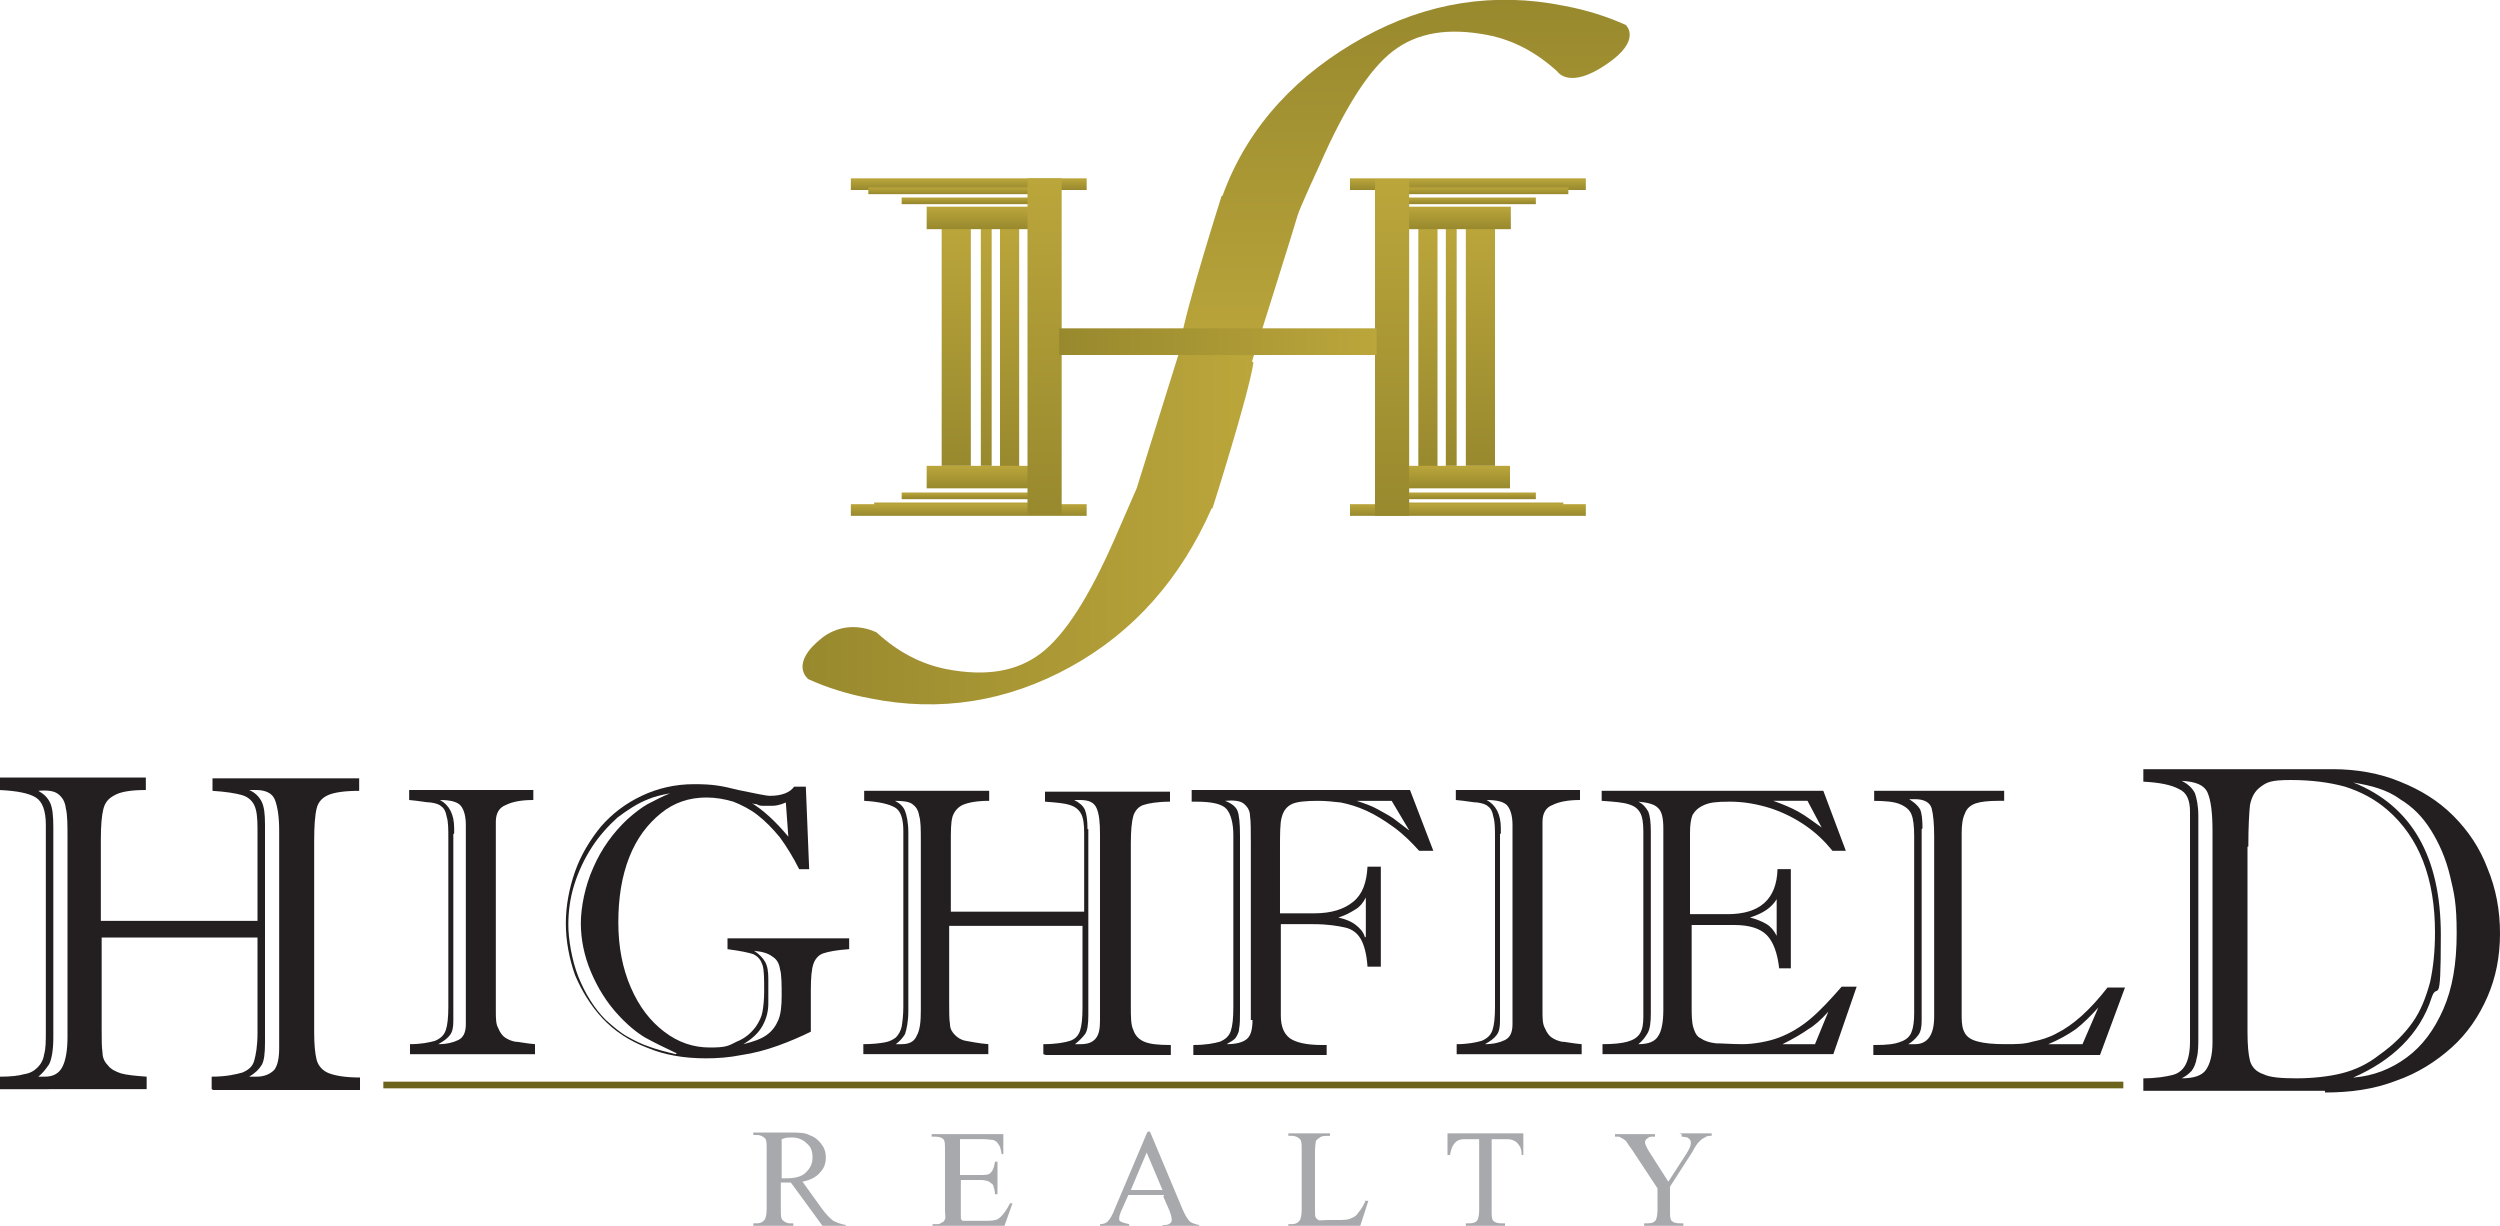 <?xml version="1.0" encoding="UTF-8"?>
<svg id="Layer_1" data-name="Layer 1" xmlns="http://www.w3.org/2000/svg" xmlns:xlink="http://www.w3.org/1999/xlink" version="1.1" viewBox="0 0 300 147.1">
  <defs>
    <style>
      .cls-1 {
        fill: url(#linear-gradient);
      }

      .cls-1, .cls-2, .cls-3, .cls-4, .cls-5, .cls-6, .cls-7, .cls-8, .cls-9, .cls-10, .cls-11, .cls-12, .cls-13, .cls-14, .cls-15, .cls-16, .cls-17, .cls-18, .cls-19, .cls-20, .cls-21, .cls-22, .cls-23, .cls-24, .cls-25, .cls-26, .cls-27, .cls-28, .cls-29 {
        stroke-width: 0px;
      }

      .cls-2 {
        fill: url(#linear-gradient-25);
      }

      .cls-3 {
        fill: url(#linear-gradient-11);
      }

      .cls-4 {
        fill: url(#linear-gradient-12);
      }

      .cls-5 {
        fill: url(#linear-gradient-13);
      }

      .cls-6 {
        fill: url(#linear-gradient-10);
      }

      .cls-7 {
        fill: url(#linear-gradient-17);
      }

      .cls-8 {
        fill: url(#linear-gradient-16);
      }

      .cls-9 {
        fill: url(#linear-gradient-19);
      }

      .cls-10 {
        fill: url(#linear-gradient-15);
      }

      .cls-11 {
        fill: url(#linear-gradient-23);
      }

      .cls-12 {
        fill: url(#linear-gradient-21);
      }

      .cls-13 {
        fill: url(#linear-gradient-18);
      }

      .cls-14 {
        fill: url(#linear-gradient-14);
      }

      .cls-15 {
        fill: url(#linear-gradient-22);
      }

      .cls-16 {
        fill: url(#linear-gradient-20);
      }

      .cls-17 {
        fill: url(#linear-gradient-27);
      }

      .cls-18 {
        fill: url(#linear-gradient-24);
      }

      .cls-19 {
        fill: url(#linear-gradient-26);
      }

      .cls-20 {
        fill: #a7a9ac;
      }

      .cls-21 {
        fill: #231f20;
      }

      .cls-22 {
        fill: url(#linear-gradient-4);
      }

      .cls-23 {
        fill: url(#linear-gradient-2);
      }

      .cls-24 {
        fill: url(#linear-gradient-3);
      }

      .cls-25 {
        fill: url(#linear-gradient-8);
      }

      .cls-26 {
        fill: url(#linear-gradient-9);
      }

      .cls-27 {
        fill: url(#linear-gradient-7);
      }

      .cls-28 {
        fill: url(#linear-gradient-5);
      }

      .cls-29 {
        fill: url(#linear-gradient-6);
      }

      .cls-30 {
        fill: none;
        stroke: #6d641c;
        stroke-width: .8px;
      }
    </style>
    <linearGradient id="linear-gradient" x1="177.7" y1="55.9" x2="177.7" y2="26.6" gradientUnits="userSpaceOnUse">
      <stop offset="0" stop-color="#98892e"/>
      <stop offset="1" stop-color="#bba63b"/>
    </linearGradient>
    <linearGradient id="linear-gradient-2" x1="174.1" x2="174.1" xlink:href="#linear-gradient"/>
    <linearGradient id="linear-gradient-3" x1="176.4" y1="61" x2="176.4" y2="60.3" xlink:href="#linear-gradient"/>
    <linearGradient id="linear-gradient-4" x1="174.7" y1="59.8" x2="174.7" y2="59.1" xlink:href="#linear-gradient"/>
    <linearGradient id="linear-gradient-5" x1="174.7" y1="24.4" x2="174.7" y2="23.7" xlink:href="#linear-gradient"/>
    <linearGradient id="linear-gradient-6" x1="171.3" y1="56.4" x2="171.3" xlink:href="#linear-gradient"/>
    <linearGradient id="linear-gradient-7" x1="176.2" y1="61.9" x2="176.2" y2="60.5" xlink:href="#linear-gradient"/>
    <linearGradient id="linear-gradient-8" x1="176.2" y1="22.8" x2="176.2" y2="21.4" xlink:href="#linear-gradient"/>
    <linearGradient id="linear-gradient-9" x1="176.9" y1="23.3" x2="176.9" y2="22.5" xlink:href="#linear-gradient"/>
    <linearGradient id="linear-gradient-10" x1="173.5" y1="27.5" x2="173.5" y2="24.8" xlink:href="#linear-gradient"/>
    <linearGradient id="linear-gradient-11" x1="173.4" y1="58.6" x2="173.4" y2="55.9" xlink:href="#linear-gradient"/>
    <linearGradient id="linear-gradient-12" x1="167.1" y1="61.9" x2="167.1" y2="21.5" xlink:href="#linear-gradient"/>
    <linearGradient id="linear-gradient-13" x1="260.4" y1="55.9" x2="260.4" y2="26.6" gradientTransform="translate(375.1) rotate(-180) scale(1 -1)" xlink:href="#linear-gradient"/>
    <linearGradient id="linear-gradient-14" x1="256.8" y1="55.9" x2="256.8" y2="26.6" gradientTransform="translate(375.1) rotate(-180) scale(1 -1)" xlink:href="#linear-gradient"/>
    <linearGradient id="linear-gradient-15" x1="259.1" y1="61" x2="259.1" y2="60.3" gradientTransform="translate(375.1) rotate(-180) scale(1 -1)" xlink:href="#linear-gradient"/>
    <linearGradient id="linear-gradient-16" x1="257.4" y1="59.8" x2="257.4" y2="59.1" gradientTransform="translate(375.1) rotate(-180) scale(1 -1)" xlink:href="#linear-gradient"/>
    <linearGradient id="linear-gradient-17" x1="257.4" y1="24.4" x2="257.4" y2="23.7" gradientTransform="translate(375.1) rotate(-180) scale(1 -1)" xlink:href="#linear-gradient"/>
    <linearGradient id="linear-gradient-18" x1="254" y1="56.4" x2="254" y2="26.6" gradientTransform="translate(375.1) rotate(-180) scale(1 -1)" xlink:href="#linear-gradient"/>
    <linearGradient id="linear-gradient-19" x1="258.9" y1="61.9" x2="258.9" y2="60.5" gradientTransform="translate(375.1) rotate(-180) scale(1 -1)" xlink:href="#linear-gradient"/>
    <linearGradient id="linear-gradient-20" x1="258.9" y1="22.8" x2="258.9" y2="21.4" gradientTransform="translate(375.1) rotate(-180) scale(1 -1)" xlink:href="#linear-gradient"/>
    <linearGradient id="linear-gradient-21" x1="259.7" y1="23.3" x2="259.7" y2="22.5" gradientTransform="translate(375.1) rotate(-180) scale(1 -1)" xlink:href="#linear-gradient"/>
    <linearGradient id="linear-gradient-22" x1="256.2" y1="27.5" x2="256.2" y2="24.8" gradientTransform="translate(375.1) rotate(-180) scale(1 -1)" xlink:href="#linear-gradient"/>
    <linearGradient id="linear-gradient-23" x1="256.2" y1="58.6" x2="256.2" y2="55.9" gradientTransform="translate(375.1) rotate(-180) scale(1 -1)" xlink:href="#linear-gradient"/>
    <linearGradient id="linear-gradient-24" x1="249.8" y1="61.9" x2="249.8" y2="21.4" gradientTransform="translate(375.1) rotate(-180) scale(1 -1)" xlink:href="#linear-gradient"/>
    <linearGradient id="linear-gradient-25" x1="96.3" y1="62.7" x2="150.4" y2="62.7" xlink:href="#linear-gradient"/>
    <linearGradient id="linear-gradient-26" x1="168.6" y1="0" x2="168.6" y2="43.5" xlink:href="#linear-gradient"/>
    <linearGradient id="linear-gradient-27" x1="127.1" y1="41" x2="165.2" y2="41" xlink:href="#linear-gradient"/>
  </defs>
  <path class="cls-21" d="M25.4,130.7v-1.5c1.8,0,3-.3,3.7-.5.7-.3,1.2-.7,1.4-1.4.2-.7.4-1.8.4-3.3v-11.5H12.2v10.9c0,1.3,0,2.3.1,2.9,0,.7.3,1.2.7,1.6.3.4.9.7,1.5.9.7.2,1.7.3,3.1.4v1.5H0v-1.5c1.3,0,2.2-.1,2.9-.3.7-.1,1.2-.4,1.6-.8.4-.4.7-.9.8-1.6.2-.7.2-1.6.2-2.8v-24.7c0-1.7-.4-2.8-1.2-3.3-.8-.5-2.2-.8-4.4-.9v-1.5h17.6v1.5c-1.7,0-3,.2-3.7.6-.8.4-1.2.9-1.4,1.7-.2.8-.3,2-.3,3.7v9.7h18.8v-11.1c0-1.3-.1-2.2-.4-2.8-.3-.6-.8-1-1.5-1.2-.7-.2-1.9-.4-3.5-.5v-1.5h17.6v1.5c-1.8,0-3,.2-3.7.5-.7.3-1.2.8-1.4,1.6-.2.8-.3,2.1-.3,3.9v23c0,1.4.1,2.5.3,3.3.2.7.7,1.3,1.5,1.6.8.3,2,.5,3.7.5v1.5h-17.6ZM6.4,99.3v25.2c0,1.5-.2,2.6-.5,3.2-.4.6-.8,1.1-1.3,1.5h.8c1,0,1.7-.4,2.1-1.2.4-.8.6-2,.6-3.6v-23.7c0-1.7,0-2.9-.2-3.7-.1-.8-.4-1.3-.9-1.7-.5-.4-1.3-.5-2.4-.4.7.4,1.1.8,1.4,1.4.3.6.4,1.6.4,3ZM31.8,99v26.1c0,1.3-.1,2.2-.4,2.7-.3.5-.8,1-1.5,1.4h.9c.9,0,1.6-.3,2.1-.8.4-.5.6-1.4.6-2.6v-26.2c0-1.6-.2-2.8-.5-3.6-.3-.8-1.1-1.2-2.3-1.2h-.8c.7.3,1.2.8,1.5,1.4.3.6.4,1.5.4,2.7Z"/>
  <g>
    <path class="cls-21" d="M49,94.8h15v1.2c-1.4,0-2.5.2-3.3.6-.8.3-1.2,1-1.2,2,0,.6,0,1.1,0,1.5,0,.4,0,.5,0,.5v20.7c0,.9,0,1.6.3,2.1.2.5.5.9.8,1.1.3.2.7.4,1.2.5.4,0,1.2.2,2.4.3v1.2h-15v-1.2c1.3,0,2.3-.2,3-.4.7-.3,1.1-.7,1.3-1.3.2-.6.3-1.5.3-2.8v-20.1c0-1.2,0-2.1-.2-2.7-.1-.6-.3-1-.6-1.2-.3-.3-.7-.4-1.3-.5-.5,0-1.4-.2-2.6-.3v-1.2ZM54.4,100.1v22.4c0,.8-.1,1.3-.4,1.7-.3.4-.7.7-1.4,1.1,1,0,1.8-.2,2.4-.5.6-.3.9-.9.9-1.9v-23.9c0-1-.2-1.8-.6-2.3-.4-.5-1.3-.7-2.5-.7,1.1.6,1.7,1.7,1.7,3.4s0,.2,0,.3c0,.1,0,.2,0,.3Z"/>
    <path class="cls-21" d="M96.7,94.4l.4,9.9h-1.2c-.7-1.4-1.5-2.7-2.3-3.8-.9-1.1-1.8-2-2.7-2.7-.9-.7-1.9-1.2-2.9-1.6-1-.3-2.1-.5-3.2-.5-2.1,0-3.9.6-5.5,1.9-1.6,1.3-2.9,3-3.8,5.3-.9,2.3-1.3,4.9-1.3,7.8s.5,5.5,1.5,7.8c1,2.3,2.3,4,4,5.3,1.7,1.3,3.5,1.9,5.5,1.9s2.2-.2,3.2-.7c1-.4,1.7-1,2.3-1.8.4-.6.7-1.2.8-1.8.1-.6.2-1.4.2-2.4,0-1.5,0-2.6-.2-3.2-.2-.6-.5-1-1.1-1.3-.6-.2-1.6-.4-3.1-.6v-1.3h14.6v1.3c-1.5.1-2.5.3-3.1.5-.6.2-1,.7-1.2,1.3-.2.6-.3,1.6-.3,3.1v5c-1.2.6-2.6,1.2-4,1.7-1.4.5-2.9.9-4.3,1.1-1.5.3-2.9.4-4.3.4-2.6,0-5-.4-7.1-1.3-2.1-.8-3.9-2-5.3-3.5-1.4-1.5-2.5-3.3-3.3-5.2-.7-2-1.1-4.1-1.1-6.2s.4-4.2,1.1-6.2c.7-2,1.8-3.8,3.1-5.4,1.4-1.6,3-2.8,4.9-3.7s4-1.4,6.3-1.4,3.3.2,5.3.7c2,.4,3.3.7,3.8.7,1.4,0,2.4-.4,2.9-1.1h1.6ZM81.2,126.4c-1.5-.7-2.7-1.3-3.8-1.9-1-.6-2.1-1.5-3.2-2.7-1.4-1.5-2.5-3.3-3.3-5.2-.8-1.9-1.2-3.9-1.2-5.8s.5-4.5,1.5-6.7c1-2.3,2.4-4.2,4.1-5.8.9-.8,1.7-1.4,2.4-1.8.8-.4,1.7-.9,2.7-1.3-1.1.2-1.9.4-2.6.7-1.3.5-2.5,1.3-3.7,2.2-1.1,1-2.2,2.2-3.1,3.6-.9,1.4-1.6,2.9-2.1,4.5-.5,1.6-.7,3.2-.7,4.8s.4,4.2,1.2,6.2c.8,2,1.9,3.8,3.3,5.2.9.8,1.7,1.5,2.6,2,.9.5,1.7.9,2.6,1.2.8.3,1.9.6,3.2.9ZM92.2,117.4v3c0,.9-.2,1.8-.7,2.7-.5.9-1.3,1.6-2.3,2.2,1.2-.3,2.1-.6,2.8-1.1.7-.5,1.1-1.1,1.4-1.8.3-.7.4-1.7.4-2.9s0-2.6-.2-3.2c-.1-.7-.4-1.2-.9-1.5-.5-.4-1.2-.6-2.2-.7.6.4,1,.8,1.3,1.3.3.5.4,1.2.4,2.1ZM94.6,100.4l-.3-4.1c-.7.3-1.2.4-1.7.4s-.6,0-.9,0c-.3,0-.6,0-.9-.2-.3,0-.6-.1-.7-.2,1.5.9,3,2.3,4.5,4.1Z"/>
    <path class="cls-21" d="M125.2,126.5v-1.2c1.5,0,2.6-.2,3.2-.4.6-.2,1-.6,1.2-1.2.2-.6.3-1.5.3-2.8v-9.8h-16v9.3c0,1.1,0,1.9.1,2.5,0,.6.3,1,.6,1.3.3.3.7.6,1.3.7.6.1,1.5.3,2.7.4v1.2h-15v-1.2c1.1,0,1.9-.1,2.5-.2.6-.1,1-.3,1.4-.6.3-.3.6-.8.7-1.3.1-.6.2-1.4.2-2.4v-21.1c0-1.4-.3-2.4-1-2.8-.7-.4-1.9-.7-3.7-.8v-1.2h15v1.2c-1.5,0-2.5.2-3.2.5-.6.3-1,.8-1.2,1.4-.2.7-.2,1.7-.2,3.2v8.2h16v-9.4c0-1.1-.1-1.9-.4-2.4-.3-.5-.7-.8-1.3-1-.6-.2-1.6-.3-3-.4v-1.2h15v1.2c-1.5,0-2.6.2-3.2.4-.6.2-1,.7-1.2,1.3-.2.7-.3,1.8-.3,3.3v19.6c0,1.2,0,2.2.3,2.8.2.6.6,1.1,1.3,1.4.7.3,1.7.4,3.2.4v1.2h-15ZM109,99.8v21.5c0,1.3-.2,2.2-.4,2.8-.3.5-.7.9-1.1,1.2h.7c.9,0,1.5-.3,1.8-1,.4-.7.5-1.7.5-3.1v-20.2c0-1.4,0-2.5-.2-3.1-.1-.7-.4-1.1-.8-1.4-.4-.3-1.1-.4-2.1-.4.6.3,1,.7,1.2,1.2.2.5.4,1.4.4,2.6ZM130.6,99.5v22.3c0,1.1-.1,1.9-.4,2.3-.3.4-.7.8-1.2,1.2h.7c.8,0,1.4-.2,1.8-.7.4-.5.5-1.2.5-2.2v-22.3c0-1.4-.1-2.4-.4-3.1-.3-.7-.9-1-2-1h-.7c.6.3,1.1.7,1.3,1.2.2.5.3,1.3.3,2.3Z"/>
    <path class="cls-21" d="M143,94.8h26.2l2.8,7.3h-1.7c-.9-1-1.9-2-3-2.8-1.1-.8-2.2-1.5-3.3-2-1.1-.5-2.1-.8-3.1-1-.9-.1-1.8-.2-2.7-.2-1.5,0-2.6.1-3.2.4-.6.3-1,.8-1.2,1.6-.2.7-.2,2-.2,3.8v7.7h4.1c2.1,0,3.6-.5,4.7-1.4,1.1-.9,1.6-2.3,1.7-4.2h1.6v12h-1.6c-.1-1.5-.4-2.6-.8-3.3-.4-.7-1-1.2-1.9-1.4-.9-.2-2.1-.4-3.8-.4h-3.9v11c0,1.3.4,2.2,1.1,2.7.7.5,2,.8,3.8.8h.6v1.2h-16v-1.2c1.5,0,2.5-.2,3.2-.4.7-.3,1.1-.7,1.3-1.3.2-.6.3-1.5.3-2.8v-20.7c0-1.4-.3-2.5-.8-3.1-.5-.6-1.7-.9-3.6-.9s-.2,0-.3,0c0,0-.2,0-.3,0v-1.2ZM150.1,122.4v-21.2c0-1.5,0-2.7-.1-3.3,0-.7-.4-1.2-.8-1.5-.4-.3-1.2-.4-2.2-.3.8.3,1.3.7,1.5,1.2.2.5.3,1.5.3,3v21c0,.9,0,1.6-.1,2.1,0,.4-.2.8-.4,1.1-.2.3-.6.5-1.1.8,1.1,0,1.9-.2,2.4-.6.5-.4.7-1.2.7-2.3ZM163.9,112.4v-4.7c-.3.6-.7,1.1-1.2,1.4-.5.3-1.1.7-2.1,1,.9.2,1.6.5,2.1.9.5.4.9.8,1.1,1.5ZM169.2,99.8l-2.2-3.7h-4.2c.9.3,1.8.6,2.5,1,.7.4,1.3.7,1.9,1.1.5.4,1.2.9,2.1,1.6Z"/>
    <path class="cls-21" d="M174.6,94.8h15v1.2c-1.4,0-2.5.2-3.3.6-.8.3-1.2,1-1.2,2,0,.6,0,1.1,0,1.5,0,.4,0,.5,0,.5v20.7c0,.9,0,1.6.3,2.1.2.5.5.9.8,1.1.3.2.7.4,1.2.5.4,0,1.2.2,2.4.3v1.2h-15v-1.2c1.3,0,2.3-.2,3-.4.7-.3,1.1-.7,1.3-1.3.2-.6.3-1.5.3-2.8v-20.1c0-1.2,0-2.1-.2-2.7-.1-.6-.3-1-.6-1.2-.3-.3-.7-.4-1.3-.5-.5,0-1.4-.2-2.6-.3v-1.2ZM180,100.1v22.4c0,.8-.1,1.3-.4,1.7-.3.4-.7.7-1.4,1.1,1,0,1.8-.2,2.4-.5.6-.3.9-.9.9-1.9v-23.9c0-1-.2-1.8-.6-2.3-.4-.5-1.3-.7-2.5-.7,1.1.6,1.7,1.7,1.7,3.4s0,.2,0,.3c0,.1,0,.2,0,.3Z"/>
    <path class="cls-21" d="M203,110.8v9.9c0,1.1,0,1.9.2,2.6.2.6.4,1.1.9,1.3.4.3,1,.5,1.8.6.8,0,1.9.1,3.2.1s3.1-.3,4.4-.8c1.3-.5,2.5-1.2,3.7-2.2s2.4-2.3,3.8-3.9h1.8l-2.8,8.1h-27.7v-1.2c1.3,0,2.3-.1,3-.3.7-.2,1.2-.5,1.5-1,.3-.5.4-1.1.4-2v-22.2c0-1-.1-1.8-.4-2.3-.3-.5-.7-.8-1.4-1-.6-.2-1.7-.3-3.2-.4v-1.2h26.6l2.7,7.2h-1.6c-.9-1.1-1.9-2.1-3.2-3-1.3-.9-2.7-1.6-4.2-2.1-1.6-.5-3.2-.8-4.9-.8s-2.4.1-3.1.4c-.7.3-1.1.7-1.4,1.2-.2.5-.3,1.2-.3,2.1v9.8h4.5c3.9,0,5.9-1.8,6-5.4h1.6v11.9h-1.4c-.2-1.8-.7-3.2-1.5-4-.8-.8-2.1-1.2-3.9-1.2h-5.3ZM198.1,99.9v21.7c0,1.1-.1,1.9-.4,2.4-.3.5-.6.9-1.1,1.3,1.2,0,2-.3,2.4-1,.4-.6.6-1.7.6-3.1v-21.8c0-1.3-.2-2.1-.7-2.5-.4-.4-1.2-.6-2.3-.7.6.3.9.7,1.2,1.2.2.5.3,1.3.3,2.4ZM213.2,112.3v-4.4c-.6,1-1.6,1.7-3.2,2.2.8.2,1.5.5,2,.8.5.3.9.8,1.2,1.4ZM216.9,96.1h-4.1c1.1.4,2.1.8,3,1.3.9.5,1.8,1.2,2.8,1.9l-1.7-3.2ZM217.8,125.3l1.6-3.9c-.9,1-1.7,1.7-2.4,2.1-.7.5-1.7,1.1-3.1,1.8h3.9Z"/>
    <path class="cls-21" d="M224.9,96.1v-1.2h15.6v1.2h-.7c-1.2,0-2.1.1-2.7.3-.6.2-1.1.6-1.3,1.2-.3.6-.4,1.4-.4,2.4v22c0,.9.1,1.5.4,2,.3.5.8.8,1.6,1,.8.2,1.8.3,3.2.3s2.3,0,3.3-.3c1-.2,2-.5,2.9-1,1-.5,2-1.2,3-2.1,1-.9,2.1-2.1,3.1-3.4h2.1l-3,8.1h-27.2v-1.2h.3c1.3,0,2.3-.1,3-.4.6-.2,1.1-.6,1.3-1.2.2-.5.3-1.3.3-2.2v-21.3c0-1.1-.1-2-.3-2.5-.2-.6-.7-1-1.4-1.3-.7-.3-1.8-.4-3.3-.4ZM230.6,99.5v23c0,.7-.1,1.3-.4,1.7-.3.4-.7.8-1.2,1.1,0,0,.2,0,.4,0,.2,0,.3,0,.4,0,1.5,0,2.3-1.1,2.3-3.3v-21.6c0-1.5-.1-2.6-.3-3.4-.2-.7-.9-1.1-2-1.1h-.7c.6.4,1,.7,1.3,1.2.2.4.3,1.2.3,2.3ZM245.8,125.3h4.1l1.9-4.4c-.9,1-1.8,1.9-2.7,2.6-1,.7-2.1,1.3-3.3,1.8Z"/>
  </g>
  <path class="cls-21" d="M279,130.9h-21.8v-1.5c1.5,0,2.7-.2,3.5-.4.8-.2,1.3-.7,1.6-1.3.3-.6.5-1.5.5-2.7v-27.6c0-1.4-.4-2.3-1.3-2.7-.9-.5-2.3-.8-4.3-.9v-1.5h22.7c2.9,0,5.7.5,8.1,1.5,2.5,1,4.6,2.3,6.4,4.1,1.8,1.8,3.2,3.9,4.1,6.3,1,2.4,1.5,5,1.5,7.8s-.5,5.3-1.5,7.6c-1,2.3-2.4,4.4-4.3,6.1-1.9,1.7-4.1,3.1-6.7,4-2.6,1-5.4,1.4-8.5,1.4ZM265.5,125.1v-25.4c0-2.2-.2-3.7-.6-4.6-.4-.9-1.4-1.3-3.1-1.4.8.4,1.3.9,1.6,1.5.2.6.4,1.5.4,2.7v26.4c0,1.1,0,2-.2,2.7-.1.6-.3,1.1-.6,1.5-.3.3-.6.6-1.2.9,1.4,0,2.4-.3,2.9-1,.5-.7.8-1.8.8-3.3ZM269.7,101.6v22.2c0,1.6.1,2.7.3,3.5.2.7.7,1.3,1.6,1.6.8.4,2.2.5,4,.5s3.8-.2,5.4-.6c1.6-.4,3.1-1.1,4.5-2.2,1.7-1.2,3-2.5,4-3.9,1-1.4,1.6-3,2.1-4.8.4-1.8.6-3.8.6-6,0-6.5-1.9-11.4-5.7-14.7-1.5-1.3-3.2-2.2-5.1-2.8-1.8-.5-4-.8-6.5-.8s-2.9.3-3.6.8c-.7.5-1.1,1.2-1.3,2.2-.1.9-.2,2.6-.2,5ZM282.5,129.3c2.3-.2,4.4-1,6.3-2.4,1.9-1.4,3.3-3.3,4.4-5.8,1.1-2.5,1.6-5.5,1.6-9.1s-.3-4.8-.8-6.9c-.5-2.1-1.3-3.9-2.3-5.5-1-1.6-2.2-2.8-3.7-3.7-.8-.6-1.7-1-2.6-1.3-.9-.3-1.9-.5-3-.7,7,2.8,10.5,8.9,10.5,18.3s-.4,5.4-1.1,7.5c-.7,2.2-1.9,4.1-3.5,5.7-1.6,1.6-3.6,2.9-5.9,3.9Z"/>
  <line class="cls-30" x1="46" y1="130.2" x2="254.8" y2="130.2"/>
  <g>
    <path class="cls-20" d="M101.7,147.1h-3l-3.8-5.2c-.3,0-.5,0-.7,0s-.1,0-.2,0c0,0-.2,0-.3,0v3.2c0,.7,0,1.1.2,1.3.2.2.5.4.9.4h.4v.3h-4.8v-.3h.4c.5,0,.8-.2,1-.5.1-.2.2-.6.2-1.2v-7.2c0-.7,0-1.1-.2-1.3-.2-.2-.5-.4-1-.4h-.4v-.3h4.1c1.2,0,2.1,0,2.6.3.6.2,1,.5,1.4,1,.4.5.6,1,.6,1.7s-.2,1.3-.7,1.8c-.4.5-1.1.9-2.1,1.1l2.3,3.2c.5.7,1,1.2,1.4,1.5.4.2.9.4,1.5.5v.3ZM93.8,141.4c.1,0,.2,0,.3,0,0,0,.1,0,.2,0,1.1,0,1.9-.2,2.4-.7.5-.5.8-1,.8-1.8s-.2-1.3-.7-1.7c-.4-.4-1-.7-1.7-.7s-.7,0-1.3.2v4.6Z"/>
    <path class="cls-20" d="M115.2,136.6v4.4h2.4c.6,0,1.1,0,1.3-.3.3-.3.4-.7.5-1.3h.3v3.9h-.3c0-.5-.2-.9-.2-1,0-.2-.3-.3-.5-.5-.2-.1-.6-.2-1-.2h-2.4v3.7c0,.5,0,.8,0,.9,0,.1.1.2.2.3.1,0,.3,0,.6,0h1.9c.6,0,1.1,0,1.4-.1.3,0,.6-.3.8-.5.3-.3.7-.9,1-1.5h.3l-1,2.8h-8.6v-.3h.4c.3,0,.5,0,.7-.2.2,0,.3-.2.4-.4s0-.5,0-1.1v-7.2c0-.7,0-1.1-.2-1.3-.2-.2-.5-.3-1-.3h-.4v-.3h8.6v2.4c.1,0-.2,0-.2,0-.1-.6-.2-1-.4-1.2-.1-.2-.3-.4-.6-.5-.2,0-.6-.1-1.2-.1h-3.1Z"/>
    <path class="cls-20" d="M139.7,143.4h-4.3l-.8,1.8c-.2.4-.3.8-.3,1s0,.3.2.4c.2.1.5.2,1,.3v.3h-3.5v-.3c.5,0,.8-.2.9-.3.3-.3.6-.8.9-1.6l3.9-9.2h.3l3.9,9.3c.3.7.6,1.2.9,1.5.3.2.6.3,1.1.4v.3h-4.4v-.3c.4,0,.7,0,.9-.2.2-.1.2-.3.2-.5s-.1-.6-.3-1.1l-.7-1.6ZM139.5,142.8l-1.9-4.5-1.9,4.5h3.8Z"/>
    <path class="cls-20" d="M163.9,144.1h.3c0,0-1,3.1-1,3.1h-8.6v-.3h.4c.5,0,.8-.2,1-.5.1-.2.2-.6.2-1.2v-7.2c0-.7,0-1.1-.2-1.3-.2-.2-.5-.4-1-.4h-.4v-.3h5v.3c-.6,0-1,0-1.2.2-.2.1-.4.3-.5.4,0,.2-.1.6-.1,1.3v7c0,.5,0,.8.1.9,0,.1.2.2.3.3s.6,0,1.3,0h.8c.9,0,1.5,0,1.8-.2.3-.1.7-.3.9-.7.3-.3.6-.8.9-1.5Z"/>
    <path class="cls-20" d="M182.8,136v2.6c.1,0-.2,0-.2,0,0-.5-.1-.8-.2-1-.2-.3-.4-.6-.7-.7-.3-.2-.7-.2-1.1-.2h-1.6v8.5c0,.7,0,1.1.2,1.3.2.2.5.3,1,.3h.4v.3h-4.7v-.3h.4c.5,0,.8-.1,1-.4.1-.2.2-.6.2-1.2v-8.5h-1.3c-.5,0-.9,0-1.1.1-.3.1-.5.3-.7.6-.2.3-.3.7-.4,1.2h-.3v-2.6h9.2Z"/>
    <path class="cls-20" d="M201.5,136h3.9v.3h-.2c-.1,0-.4,0-.6.2-.3.1-.5.3-.7.5-.2.2-.5.6-.8,1.2l-2.7,4.2v2.8c0,.7,0,1.1.2,1.3.2.2.5.3,1,.3h.4v.3h-4.7v-.3h.4c.5,0,.8-.1,1-.4.1-.2.2-.6.2-1.2v-2.6l-3.1-4.7c-.4-.5-.6-.9-.7-1-.1-.1-.4-.3-.8-.5-.1,0-.3,0-.5,0v-.3h4.8v.3h-.2c-.3,0-.5,0-.7.2-.2.1-.3.3-.3.5s.2.6.5,1.1l2.3,3.6,2.2-3.4c.3-.5.5-.9.5-1.2s0-.3-.1-.4c0-.1-.2-.2-.3-.3-.1,0-.4-.1-.7-.1v-.3Z"/>
  </g>
  <rect class="cls-1" x="175.9" y="26.6" width="3.5" height="29.3"/>
  <rect class="cls-23" x="173.5" y="26.6" width="1.3" height="29.3"/>
  <rect class="cls-24" x="165.2" y="60.3" width="22.4" height=".8"/>
  <rect class="cls-22" x="165.2" y="59.1" width="19.1" height=".8"/>
  <rect class="cls-28" x="165.2" y="23.7" width="19.1" height=".8"/>
  <rect class="cls-29" x="170.2" y="26.6" width="2.3" height="29.8"/>
  <rect class="cls-27" x="162" y="60.5" width="28.3" height="1.4"/>
  <rect class="cls-25" x="162" y="21.4" width="28.3" height="1.4"/>
  <rect class="cls-26" x="165.6" y="22.5" width="22.6" height=".8"/>
  <rect class="cls-6" x="165.7" y="24.8" width="15.6" height="2.7"/>
  <rect class="cls-3" x="165.6" y="55.9" width="15.6" height="2.7"/>
  <rect class="cls-4" x="165" y="21.5" width="4.1" height="40.4"/>
  <rect class="cls-5" x="113" y="26.6" width="3.5" height="29.3"/>
  <rect class="cls-14" x="117.7" y="26.6" width="1.3" height="29.3"/>
  <rect class="cls-10" x="104.9" y="60.3" width="22.4" height=".8"/>
  <rect class="cls-8" x="108.2" y="59.1" width="19.1" height=".8"/>
  <rect class="cls-7" x="108.2" y="23.7" width="19.1" height=".8"/>
  <rect class="cls-13" x="120" y="26.6" width="2.3" height="29.8"/>
  <rect class="cls-9" x="102.1" y="60.5" width="28.3" height="1.4"/>
  <rect class="cls-16" x="102.1" y="21.4" width="28.3" height="1.4"/>
  <rect class="cls-12" x="104.2" y="22.5" width="22.6" height=".8"/>
  <rect class="cls-15" x="111.2" y="24.8" width="15.6" height="2.7"/>
  <rect class="cls-11" x="111.2" y="55.9" width="15.6" height="2.7"/>
  <rect class="cls-18" x="123.3" y="21.4" width="4.1" height="40.4"/>
  <g>
    <path class="cls-2" d="M145.4,61c-3.7,8.4-9.3,14.8-16.9,19-7.6,4.2-15.7,5.5-24.1,3.8-2.7-.5-5.2-1.3-7.4-2.3,0,0-2.4-1.8,1.7-5,3.2-2.4,6.5-.6,6.5-.6,2.5,2.3,5.3,3.8,8.4,4.4,4.7.9,8.4.3,11.3-1.9,2.9-2.2,5.8-6.8,8.8-13.6l2.7-6.2,5.5-17.6s8.9,2,8.5,2.6c-.6,3.9-4.9,17.4-4.9,17.4Z"/>
    <path class="cls-19" d="M146.7,23.5c3.1-8.6,9.3-14.8,16.9-19,7.6-4.2,15.7-5.5,24.1-3.8,2.7.5,5.2,1.3,7.4,2.3,0,0,2,1.8-2.3,4.7-4.5,3.1-5.9.9-5.9.9-2.5-2.3-5.3-3.8-8.4-4.4-4.7-.9-8.4-.3-11.3,1.9-2.9,2.2-5.8,6.8-8.8,13.6,0,0-2.5,5.4-2.7,6.2-.2.8-5.5,17.6-5.5,17.6,0,0-8.9-2-8.5-2.6.6-3.9,4.9-17.4,4.9-17.4Z"/>
  </g>
  <rect class="cls-17" x="127.1" y="39.4" width="38.1" height="3.2"/>
</svg>